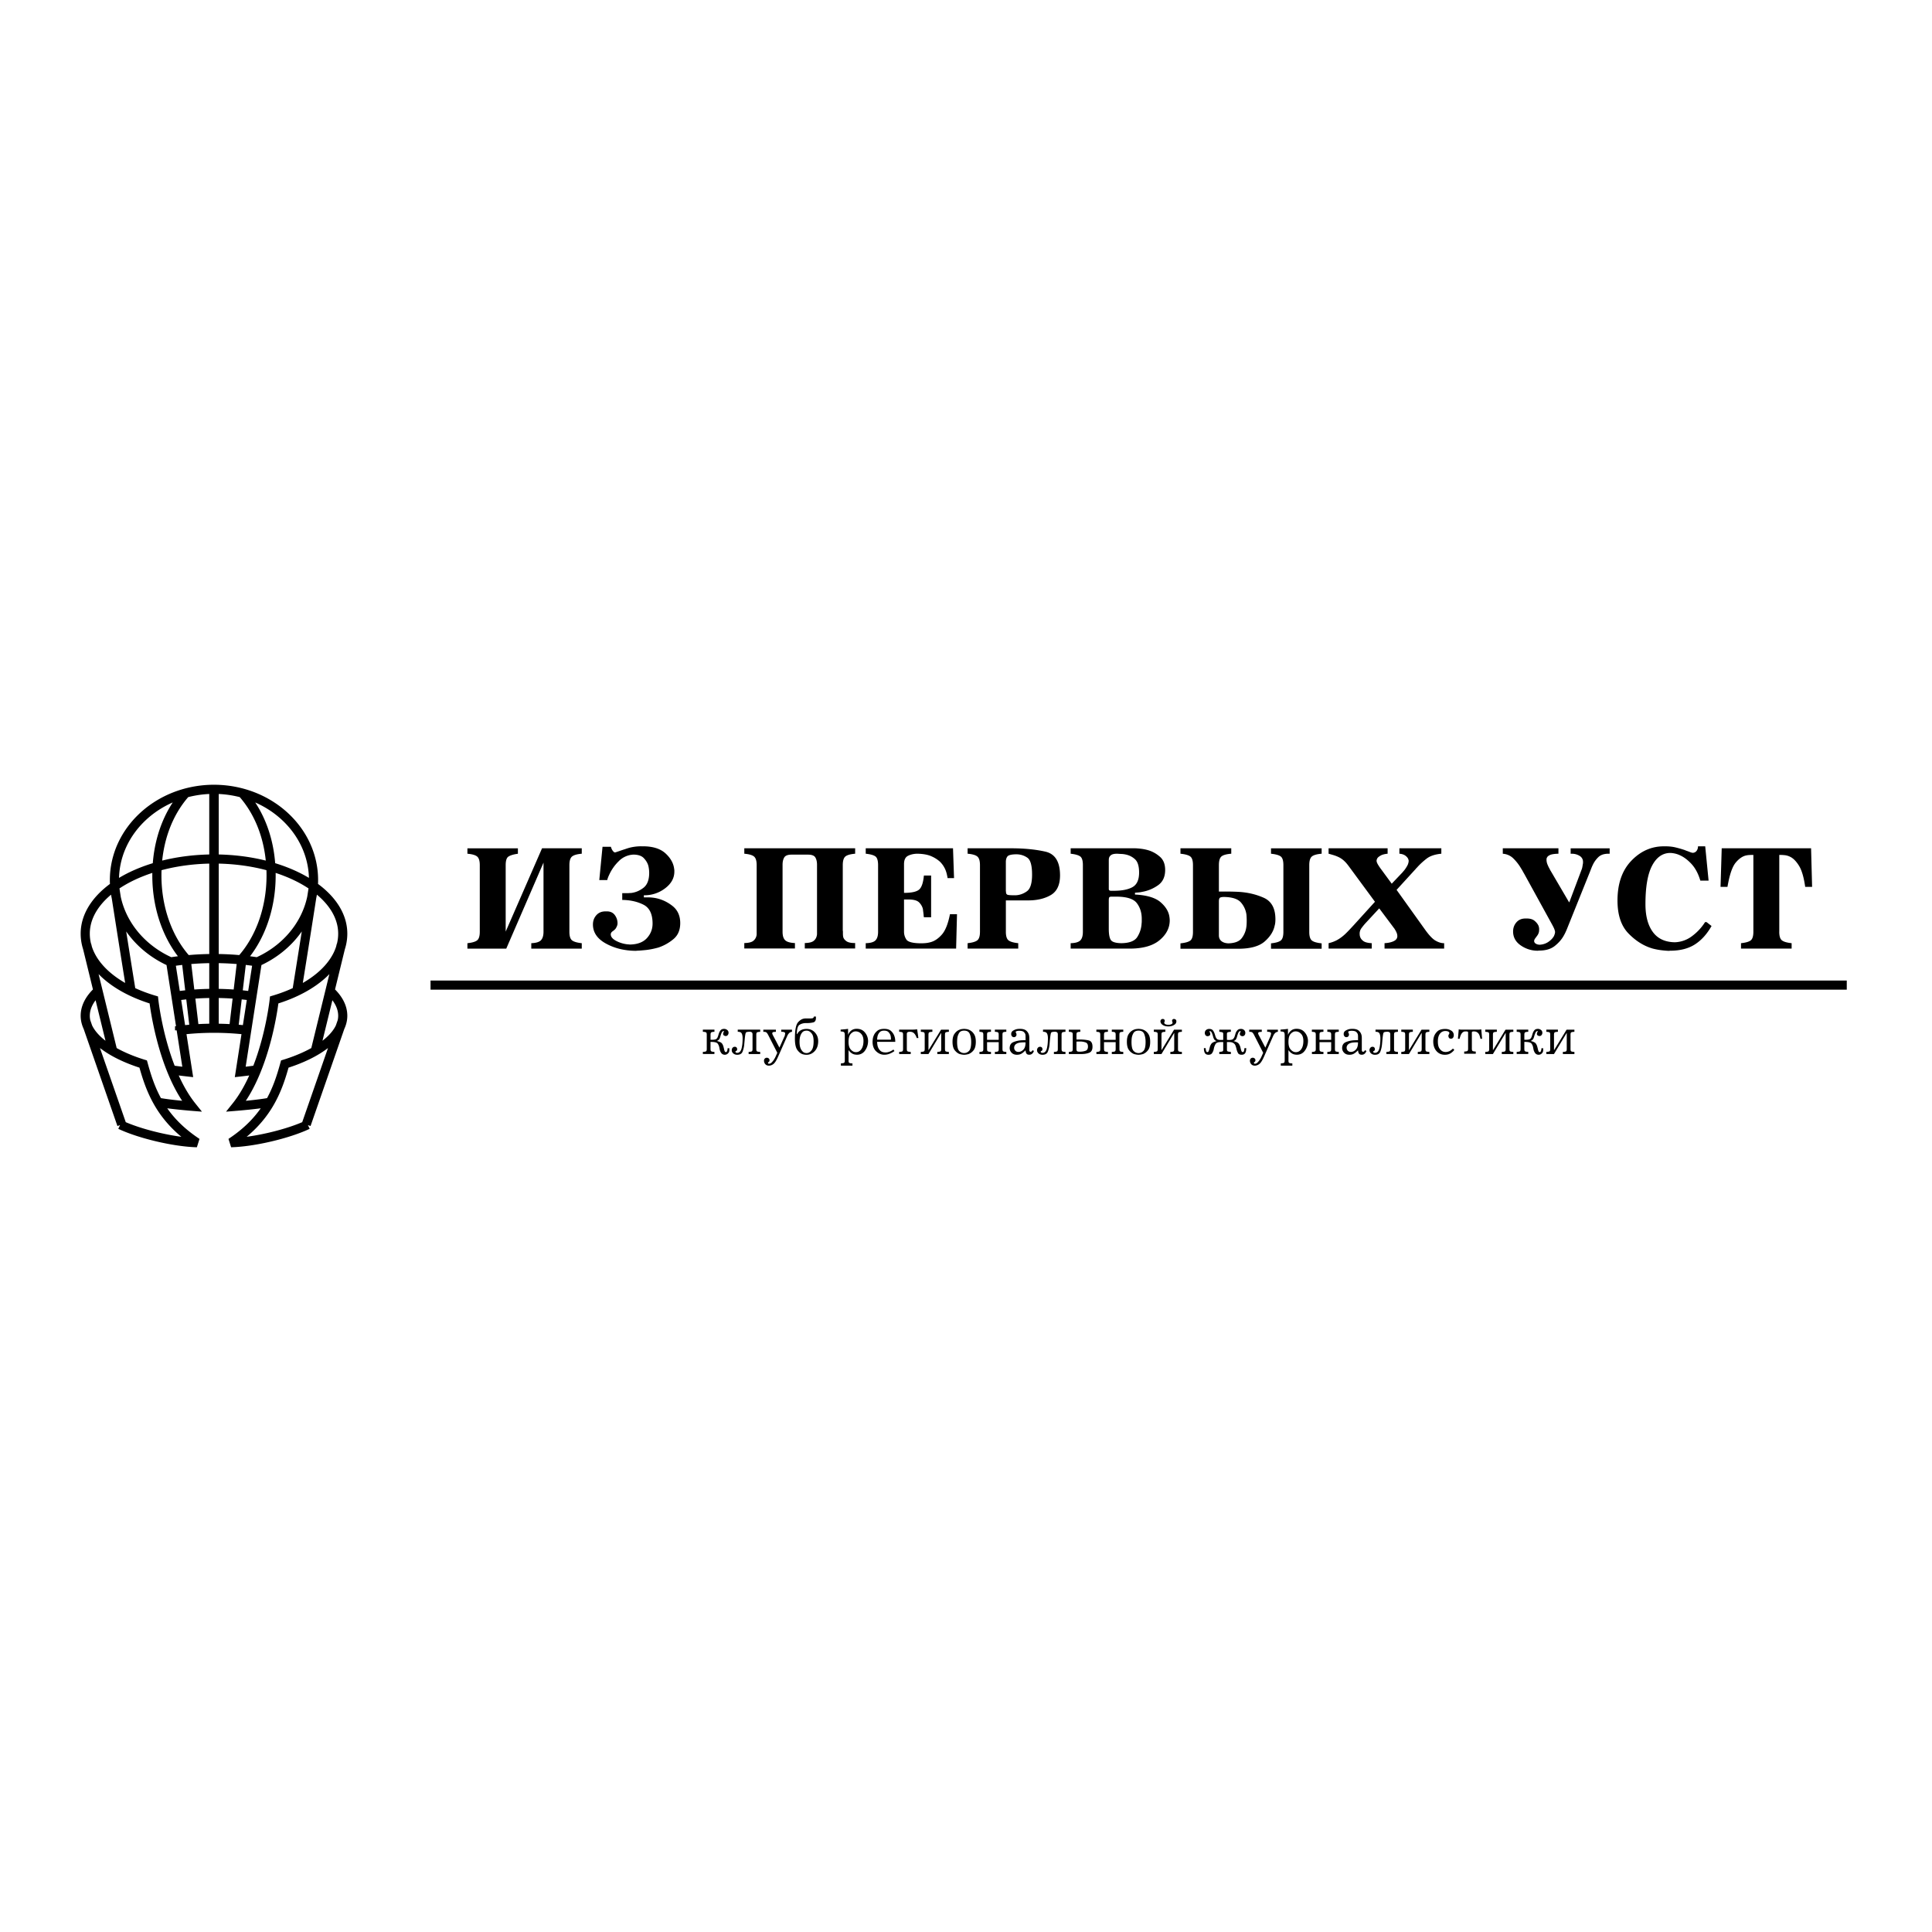 <svg xmlns="http://www.w3.org/2000/svg" width="2500" height="2500" viewBox="0 0 192.756 192.756"><path fill-rule="evenodd" clip-rule="evenodd" fill="#fff" d="M0 0h192.756v192.756H0V0z"/><path d="M17.131 96.017c-3.378-1.45-5.715-4.578-5.715-8.204 0-5.006 4.455-9.064 9.95-9.064m-4.48 17.242a27.68 27.68 0 0 1 4.48-.356m-3.887 3.756a26.209 26.209 0 0 1 3.888-.279m-3.449 3.684a28.118 28.118 0 0 1 3.448-.208m-4.337-6.6l1.702 10.96s-1.015-.114-1.523-.19m-1.439 3.211c1.055.217 3.364.404 3.364.404-3.067-3.834-3.791-10.609-3.791-10.609-4.138-1.238-6.838-3.729-6.838-6.612 0-4.114 5.759-7.45 12.863-7.45M8.652 94.26l2.576 10.536m-2.645-2.847l3.563 10.245m-.149.018c1.958.925 5.371 1.736 7.657 1.796-3.643-2.403-4.654-5.255-5.367-7.848-3.31-1.021-5.783-2.803-5.783-4.814 0-.859.427-1.675 1.193-2.405m1.736-10.461s.84 5.42 1.632 10.308m8.302-20.04v23.84m-2.727-6.827l-.073-.081c-1.784-2.004-2.916-4.995-2.916-8.335 0-3.333 1.074-6.189 2.851-8.194m.065 16.529l.838 7.094m1.928-24.026v23.84m0-23.84v23.84m.034-23.84v23.84m4.201-6.571c3.377-1.45 5.714-4.578 5.714-8.204 0-5.006-4.455-9.064-9.95-9.064m4.481 17.242a27.67 27.67 0 0 0-4.48-.356m3.888 3.756a26.222 26.222 0 0 0-3.889-.279m3.449 3.684a28.106 28.106 0 0 0-3.448-.208m4.337-6.6l-1.701 10.96s1.015-.114 1.523-.19m1.439 3.211c-1.055.217-3.364.404-3.364.404 3.067-3.834 3.791-10.609 3.791-10.609 4.139-1.238 6.838-3.729 6.838-6.612 0-4.114-5.759-7.45-12.863-7.45m12.714 8.558l-2.576 10.536m2.645-2.847l-3.563 10.245m.15.018c-1.959.925-5.372 1.736-7.657 1.796 3.643-2.403 4.655-5.255 5.368-7.848 3.309-1.021 5.782-2.803 5.782-4.814 0-.859-.427-1.675-1.193-2.405M31.267 88.48s-.84 5.42-1.632 10.308m-8.302-20.04v23.84m2.726-6.827l.073-.081c1.784-2.004 2.916-4.995 2.916-8.335 0-3.333-1.074-6.189-2.852-8.194m-.064 16.529l-.838 7.094m-1.927-24.026v23.84m0-23.84v23.84" fill="none" stroke="#000" stroke-width=".911" stroke-miterlimit="2.613"/><path d="M58.043 84.635v.541c-.47.04-.793.133-.97.278-.176.146-.264.434-.264.864v6.643c0 .431.088.717.264.857.177.141.5.235.97.285v.541h-5.037v-.541c.489-.02.815-.123.977-.308.162-.185.243-.463.243-.834v-6.897l-3.716 8.581h-3.876v-.541c.47-.05.792-.145.969-.285.176-.14.265-.426.265-.857v-6.643c0-.43-.088-.718-.265-.864-.176-.145-.499-.238-.969-.278v-.541h5.037v.541c-.01 0-.022.003-.037.008s-.032.007-.051.007c-.392.06-.678.151-.859.271-.182.12-.272.405-.272.855v6.628l3.627-8.311h3.964zM60.949 84.481c.039.14.088.255.146.345.059.09.118.155.177.195.009 0 .024.005.044.015.02.01.034.015.044.015.068-.02.161-.05.279-.09l.529-.18c.098-.03.191-.06.279-.09a7.12 7.12 0 0 1 .279-.09 4.636 4.636 0 0 1 1.264-.166h.146c.999 0 1.755.239 2.27.715.514.476.8.999.859 1.57.009.04.015.08.015.12v.12c0 .652-.311 1.21-.933 1.676a3.359 3.359 0 0 1-2.108.684v.21h.368a4.4 4.4 0 0 1 .734.06c.627.11 1.205.371 1.733.781.529.411.793.987.793 1.728 0 .692-.228 1.226-.683 1.601a4.637 4.637 0 0 1-1.491.834c-.47.13-.908.216-1.314.256-.407.04-.674.06-.801.06l-.147.015c-1.126-.011-2.12-.253-2.981-.729-.862-.476-1.292-1.109-1.292-1.901 0-.36.112-.668.338-.923.225-.255.528-.383.911-.383h.147c.342 0 .604.123.786.368.181.246.271.519.271.819 0 .09-.017.178-.051.263a1.6 1.6 0 0 1-.125.248.947.947 0 0 1-.191.195c-.009.01-.024.022-.044.038a.448.448 0 0 1-.059.038c-.039.03-.079.065-.118.105s-.063.085-.073.135a.11.11 0 0 1-.015.045v.06l.015.09c.049.211.245.401.587.572.343.17.71.275 1.102.315.039 0 .081.003.125.008s.086.007.125.007c.734-.02 1.288-.235 1.66-.646.372-.411.558-.892.558-1.443 0-.952-.304-1.58-.911-1.886-.607-.306-1.312-.463-2.115-.474v-.676h.514c.059 0 .118-.002.176-.008.059-.004.117-.007.176-.007.45-.05.867-.223 1.249-.519s.573-.794.573-1.495c0-.1-.007-.218-.022-.353a2.651 2.651 0 0 0-.081-.414c-.088-.26-.238-.498-.448-.713s-.541-.328-.991-.338a2.175 2.175 0 0 0-1.505.669 4.444 4.444 0 0 0-.962 1.39c-.039.08-.073.161-.103.241-.03.081-.054.16-.073.24h-.793l.323-3.321h.835v-.001zM85.317 85.176c-.48.04-.806.133-.977.278-.171.146-.257.434-.257.864v6.538c0 .02.005.03.015.03v.256c0 .05.002.11.007.18s.017.141.037.21c.049.14.156.268.322.383.167.116.451.173.853.173v.541H80.294v-.541c.441-.01.742-.088.903-.233a.83.83 0 0 0 .287-.474c.02-.07.03-.137.03-.202v-.173-.023V86.274c0-.3-.057-.543-.169-.729-.112-.185-.355-.278-.727-.278h-1.645c-.372 0-.615.093-.727.278-.113.186-.169.429-.169.729v6.687c0 .401.087.684.264.85.176.165.499.258.97.278v.541H74.259v-.541c.44-.01.741-.085.903-.226a.874.874 0 0 0 .301-.466.729.729 0 0 0 .03-.203v-.188-.023-6.665c0-.43-.088-.718-.264-.864-.176-.145-.5-.238-.969-.278v-.541H85.319v.541h-.002zM95.48 91.217l-.088 3.426h-9.018v-.541c.47-.01.793-.103.969-.278.176-.175.264-.463.264-.864v-6.643c0-.45-.088-.74-.264-.871-.176-.13-.5-.221-.969-.271v-.541h8.708l.103 2.976h-.644c-.06-.391-.15-.708-.272-.954a2.449 2.449 0 0 0-.507-.7 3.133 3.133 0 0 0-.837-.525c-.353-.16-.827-.246-1.424-.256-.362.01-.67.083-.925.218s-.382.413-.382.833v2.855h.015c.725 0 1.216-.105 1.476-.315.259-.21.423-.681.492-1.413h.72v4.163h-.72l-.022-.143a.816.816 0 0 1-.007-.113c0-.02-.003-.04-.008-.06a.254.254 0 0 1-.007-.061v-.015l-.029-.218-.029-.233a1.419 1.419 0 0 0-.375-.639c-.191-.195-.551-.293-1.08-.293h-.426V92.957c0 .28.078.541.235.781.157.241.636.366 1.439.376.157 0 .318-.007.484-.022a2.74 2.74 0 0 0 .515-.098c.391-.11.76-.363 1.108-.759.347-.396.614-1.069.801-2.021H95.48v.003zM100.355 92.96c0 .431.088.717.264.857.178.141.5.235.971.285v.541h-5.052v-.541c.47-.05.792-.145.968-.285.178-.14.266-.426.266-.857v-6.643c0-.43-.088-.718-.266-.864-.176-.145-.498-.238-.968-.278v-.541H100.869c1.293 0 2.432.11 3.416.331.984.22 1.475 1.012 1.475 2.374 0 .941-.303 1.593-.91 1.954-.607.36-1.365.541-2.275.541h-2.219v3.126h-.001zm0-4.043l.016.06v.09c.01.081.049.143.117.188.068.045.299.067.689.067h.162c.402-.02.773-.152 1.115-.398.344-.246.516-.799.516-1.661 0-.912-.158-1.475-.471-1.69s-.66-.328-1.043-.338h-.118c-.451.01-.727.083-.83.218s-.154.318-.154.549v2.915h.001zM113.236 84.635c.146 0 .348.016.602.045a4.5 4.5 0 0 1 .779.165c.41.13.785.346 1.123.646.338.3.508.736.508 1.307 0 .682-.238 1.19-.713 1.525a3.836 3.836 0 0 1-1.564.654c-.127.03-.252.051-.375.061l-.359.03v.181c1.184.06 2.037.315 2.555.766.52.451.812.942.883 1.473a2.33 2.33 0 0 1 .029.33c0 .761-.34 1.422-1.014 1.984-.676.562-1.67.841-2.982.841h-5.888v-.541c.459-.01.777-.1.955-.27.176-.17.264-.461.264-.872v-6.657c0-.44-.088-.726-.264-.856-.178-.13-.496-.221-.955-.271v-.541H113.236zm-2.613 4.043c0 .07.016.117.051.143a.309.309 0 0 0 .125.052h.336c.805 0 1.424-.123 1.859-.368s.654-.729.654-1.45c0-.651-.143-1.099-.428-1.345a1.924 1.924 0 0 0-.924-.458 2.346 2.346 0 0 0-.412-.052 7.827 7.827 0 0 1-.381-.023h-.132c-.246.01-.42.056-.521.136a.542.542 0 0 0-.199.27.744.744 0 0 0-.021.128 1.433 1.433 0 0 0-.006.127v2.84h-.001zm0 3.981c0 .531.064.902.197 1.112.133.211.482.32 1.051.331.812-.01 1.346-.217 1.6-.623.256-.406.396-.849.426-1.33.01-.081.016-.161.016-.241v-.24c0-.611-.164-1.132-.492-1.563-.328-.431-1.016-.646-2.064-.646H110.886c-.078 0-.143.015-.191.045s-.072.14-.072.331v2.824zM122.211 88.948a28.704 28.704 0 0 1 1.322.03c.93.05 1.781.249 2.555.594.773.346 1.16 1.059 1.16 2.141 0 .101-.004.206-.014.316s-.029.215-.059.315c-.117.581-.453 1.112-1.006 1.593s-1.438.721-2.65.721h-5.744v-.541c.49-.05.82-.145.992-.285s.256-.426.256-.857v-6.658c0-.43-.084-.715-.256-.856-.172-.14-.502-.235-.992-.286v-.541h5.068v.541c-.49.04-.818.133-.984.278-.166.146-.25.434-.25.864v2.631h.602zm-.602 4.373c0 .25.086.443.258.579.17.135.402.208.697.218.635-.02 1.076-.19 1.32-.511a2.31 2.31 0 0 0 .457-1.067c.02-.12.031-.237.035-.353a6.48 6.48 0 0 0-.021-.955 2.305 2.305 0 0 0-.543-1.187c-.305-.36-.881-.546-1.732-.556-.236.01-.373.052-.412.127s-.059.178-.059.308v3.397zm10.252-8.686v.541c-.48.04-.807.133-.977.278-.172.146-.258.434-.258.864v6.658c0 .431.086.716.258.857.17.141.496.235.977.285v.541h-5.052v-.541c.48-.05.805-.145.977-.285s.258-.426.258-.857v-6.658c0-.439-.086-.728-.258-.863-.172-.135-.496-.228-.977-.278v-.541h5.052v-.001zM132.553 94.102c.344-.08.645-.195.904-.346.26-.15.506-.335.742-.556.137-.129.277-.272.426-.428.146-.155.303-.323.469-.504l2.086-2.299-2.6-3.531a5.011 5.011 0 0 0-.25-.316 3.009 3.009 0 0 0-.25-.255 2.193 2.193 0 0 0-.492-.338 3.761 3.761 0 0 0-.609-.233l-.205-.06c-.068-.02-.143-.04-.221-.061v-.541h5.89v.541c-.295.03-.52.088-.676.173-.156.085-.27.173-.338.263a.81.81 0 0 0-.066.143.371.371 0 0 0-.021.127c0 .07.025.161.08.271s.145.255.271.435l1.16 1.579 1.088-1.143c.029-.04.068-.087.117-.142.049-.055.098-.118.146-.188s.096-.143.141-.218c.043-.075.084-.152.123-.233.02-.06.037-.12.053-.18a.732.732 0 0 0 .021-.166.351.351 0 0 0-.029-.15c-.039-.13-.135-.253-.287-.368-.15-.115-.354-.183-.609-.203v-.541h4.185v.541c-.625.061-1.107.218-1.445.474a6.976 6.976 0 0 0-1 .924.359.359 0 0 1-.08.076.072.072 0 0 0-.021.03.16.16 0 0 1-.023.03l-1.895 2.073 2.85 3.982c.402.562.75.924 1.043 1.089.293.166.562.248.809.248h.043v.541h-5.947v-.541c.371-.02.678-.087.918-.203s.359-.283.359-.504a.357.357 0 0 0-.008-.082.52.52 0 0 1-.008-.083c-.029-.11-.072-.221-.131-.331s-.123-.215-.191-.316a.096.096 0 0 1-.045-.044.217.217 0 0 0-.029-.046l-1.395-1.863-1.365 1.473c-.146.16-.281.326-.404.496a.888.888 0 0 0-.184.526c0 .05.002.105.008.166a.51.51 0 0 0 .037.165c.039.15.141.291.307.421.168.13.451.206.854.225v.541H132.555v-.54h-.002zM149.936 84.635h5.55v.541c-.4.01-.684.053-.844.128-.162.075-.262.163-.301.263a.206.206 0 0 0-.037.098.57.57 0 0 0-.008.098c0 .17.033.338.104.503.068.166.146.324.234.473.01.03.021.059.037.083.014.025.031.052.051.082l1.822 3.111h.029l1.232-3.276c.01-.019.02-.047.029-.082s.02-.073.029-.113c.01-.05.02-.105.029-.165l.029-.181c.01-.03.016-.062.016-.097v-.098a.676.676 0 0 0-.346-.616c-.23-.14-.486-.21-.771-.21h-.116v-.541h3.892v.541h-.132c-.439 0-.777.118-1.012.354a2.613 2.613 0 0 0-.545.773c-.059.12-.109.238-.154.354l-.125.323-2.32 5.771c-.039.09-.082.188-.131.292a4.738 4.738 0 0 1-.162.308c-.205.371-.502.712-.889 1.022s-.914.466-1.578.466l-.148.015a2.947 2.947 0 0 1-1.688-.541c-.5-.35-.75-.812-.75-1.382 0-.351.109-.654.33-.909.221-.256.521-.384.904-.384h.146c.322 0 .578.078.764.233.186.156.318.323.396.503.02.061.033.118.045.173.008.055.014.108.014.158 0 .08-.006.158-.014.233a.826.826 0 0 1-.074.233.602.602 0 0 1-.074.135l-.088.121c-.02.03-.041.06-.066.09-.023.03-.047.06-.066.09-.039.05-.068.098-.088.143s-.029.098-.029.158c0 .02.006.043.016.068.01.025.023.053.043.083.031.04.084.081.162.121s.186.065.324.075c.342-.02.641-.12.895-.3.256-.181.436-.376.545-.586.027-.07.053-.138.072-.203a.633.633 0 0 0 .029-.188c0-.05-.02-.132-.059-.248s-.137-.313-.293-.594l-2.717-4.944a5.992 5.992 0 0 1-.162-.286 4.283 4.283 0 0 0-.162-.27 4.696 4.696 0 0 0-.801-1.022 1.63 1.63 0 0 0-1.02-.436v-.544h.002zM170.129 84.436l.338 3.427H169.645c-.205-.691-.5-1.245-.881-1.661-.383-.415-.783-.713-1.205-.894-.156-.07-.318-.122-.484-.157s-.322-.053-.469-.053c-.754.02-1.35.449-1.785 1.285s-.654 2.112-.654 3.825c0 1.172.242 2.094.729 2.765.484.671 1.215 1.017 2.195 1.037a2.995 2.995 0 0 0 1.748-.631 5.16 5.16 0 0 0 1.277-1.382h.146l.5.39c-.461.812-1.016 1.426-1.668 1.841-.65.416-1.471.624-2.459.624l-.146.015a9.123 9.123 0 0 1-.771-.068 6.701 6.701 0 0 1-.816-.158c-.881-.25-1.688-.751-2.422-1.503-.734-.751-1.102-1.848-1.102-3.291 0-1.683.459-3.005 1.379-3.967.922-.962 2.004-1.443 3.246-1.443h.146c.373 0 .705.035 1 .105.293.07.562.146.809.226.066.02.131.043.189.068s.117.047.178.067c.137.05.244.09.322.121s.15.05.221.06h.058c.156-.02.275-.092.359-.217s.125-.269.125-.429h.719v-.002zM177.516 92.96c0 .431.088.717.264.857.178.141.5.235.971.285v.541h-5.05v-.541c.479-.05.805-.145.975-.285.172-.14.258-.426.258-.857v-7.664h-.088c-.1 0-.199.003-.301.008a1.965 1.965 0 0 0-.301.038c-.373.07-.73.311-1.072.721-.344.411-.617 1.217-.822 2.419H171.659l.117-3.847h8.916l.102 3.847H180.105c-.137-.961-.342-1.662-.617-2.103-.273-.441-.562-.737-.865-.887a1.591 1.591 0 0 0-.521-.166c-.172-.02-.33-.03-.479-.03h-.104v7.664h-.003zM71.281 102.727v.213a.241.241 0 0 0-.04.003.26.26 0 0 1-.04.003.553.553 0 0 0-.238.055c-.048.029-.072.107-.072.235v.502h.139c.228 0 .378-.03.451-.09.073-.061.129-.163.169-.309.007-.015.012-.029.016-.044l.011-.044a.938.938 0 0 0 .019-.068.423.423 0 0 1 .024-.068.977.977 0 0 1 .168-.319c.077-.097.197-.145.361-.145.11 0 .211.035.302.106s.136.165.136.281a.35.35 0 0 1-.08.232.244.244 0 0 1-.188.096h-.016a.334.334 0 0 1-.177-.061.17.17 0 0 1-.081-.147l.003-.038a.325.325 0 0 0 .003-.044.234.234 0 0 1 .034-.087.047.047 0 0 0 .009-.012.024.024 0 0 1 .008-.01l.006-.006a.146.146 0 0 0 .017-.022.055.055 0 0 0 .005-.026c0-.019-.003-.029-.011-.033s-.019-.005-.038-.005a.142.142 0 0 0-.061.013.15.15 0 0 0-.056.052c-.028.033-.058.084-.088.153s-.062.162-.094.279l-.019.062c-.005.021-.012.039-.019.058-.021.069-.045.126-.072.17s-.07.086-.131.126c-.014.011-.031.022-.051.035s-.042.024-.066.035l.013.003a.035.035 0 0 0 .013.003c.224.062.374.132.449.208s.135.195.181.355a.91.91 0 0 1 .021.079c.007.027.015.056.021.085 0 .004.001.006.003.009a.302.302 0 0 1 .01.043c.001.013.004.026.007.041.018.077.039.143.063.199.024.057.065.085.121.085.046 0 .081-.024.103-.073a.656.656 0 0 0 .061-.244.576.576 0 0 0 .005-.07h.171v.213a.413.413 0 0 1-.136.307.433.433 0 0 1-.307.131.43.43 0 0 1-.344-.148.957.957 0 0 1-.184-.427l-.011-.055-.011-.054a.967.967 0 0 0-.163-.419c-.083-.119-.308-.179-.674-.179h-.048v.701c0 .128.024.206.072.235a.549.549 0 0 0 .238.055.26.26 0 0 1 .04.003.241.241 0 0 0 .04.003v.213h-1.153v-.213c.01 0 .021-.001.031-.003a.173.173 0 0 1 .032-.003c.128-.007.215-.025.259-.055.045-.029.067-.107.067-.235v-1.416c0-.128-.023-.206-.069-.234-.046-.03-.136-.048-.268-.056-.011 0-.02-.001-.026-.003s-.016-.003-.026-.003v-.213h1.156v.001zM75.845 102.729v.213a.088.088 0 0 0-.026.003.112.112 0 0 1-.027.003c-.132.007-.221.025-.267.055-.046.029-.069.107-.069.235v1.416c0 .128.022.206.066.235s.131.047.259.055c.011 0 .021.001.032.003s.021.003.032.003v.213h-1.154v-.213c.011 0 .021-.001.032-.003s.021-.003.032-.003c.128-.008.215-.025.259-.055s.067-.107.067-.235v-1.455c0-.08-.017-.14-.051-.18-.034-.04-.09-.065-.168-.077a.19.19 0 0 0-.04-.005H74.749a.054.054 0 0 1-.019.005h-.048a.048.048 0 0 0-.024.006c-.11.004-.186.024-.225.062s-.071.16-.096.364c-.011.076-.021.171-.032.284l-.038.399a2.32 2.32 0 0 0-.008.09 2.612 2.612 0 0 1-.174.777c-.082.206-.256.31-.523.31a.583.583 0 0 1-.364-.104.511.511 0 0 1-.176-.229l-.01-.055a.33.33 0 0 1-.005-.055c0-.109.029-.195.088-.259a.277.277 0 0 1 .211-.096c.078 0 .138.023.179.07a.255.255 0 0 1 .062.175c0 .025-.002.05-.008.071a.131.131 0 0 1-.035.061c-.011.011-.021.021-.032.027s-.021.015-.032.021a.157.157 0 0 0-.029.014c-.009.006-.016.01-.019.014l-.017.017a.026.026 0 0 0-.005.017l.003.024a.044.044 0 0 0 .013.024.163.163 0 0 0 .051.05.205.205 0 0 0 .104.021c.217 0 .363-.137.438-.41.075-.273.112-.62.112-1.039 0-.193-.027-.35-.083-.471-.055-.12-.183-.181-.382-.181H73.605v-.213h2.24v.001zM78.261 103.412a.227.227 0 0 0 .045-.145.703.703 0 0 0 .029-.171c0-.04-.017-.07-.05-.09a.44.44 0 0 0-.19-.061.768.768 0 0 0-.059-.003h-.091v-.213h1.074v.213c-.121.015-.215.057-.281.126a.919.919 0 0 0-.195.295c-.011.025-.021.05-.032.071l-.876 1.982c-.178.403-.341.654-.491.755a.752.752 0 0 1-.417.15c-.157 0-.276-.044-.358-.133a.51.51 0 0 1-.139-.293c-.003-.008-.005-.016-.005-.024v-.03c0-.095.023-.166.069-.216a.286.286 0 0 1 .155-.09.123.123 0 0 0 .029-.003.28.28 0 0 1 .214.065.226.226 0 0 1 .083.183c0 .026-.003.05-.008.071a.164.164 0 0 1-.035.066l-.021.019a.194.194 0 0 0-.021.02.085.085 0 0 1-.014.011.03.03 0 0 1-.013.005l-.019.02a.053.053 0 0 0-.013.02.041.041 0 0 0-.006.019V106.068c0 .007.002.013.006.016a.063.063 0 0 0 .029.027.185.185 0 0 0 .035.017h.022a.382.382 0 0 0 .27-.123c.083-.083.157-.173.222-.272a2.486 2.486 0 0 0 .203-.384l.139-.311-.918-1.798a1.26 1.26 0 0 0-.091-.147.292.292 0 0 0-.136-.119.427.427 0 0 0-.158-.028h-.091v-.213h1.256v.213h-.035a.099.099 0 0 0-.035.006c-.078 0-.147.008-.206.024s-.088.061-.088.134c0 .011.003.026.011.047l.021.062a.226.226 0 0 0 .011.022l.01.021c.004.011.008.02.014.027.005.007.01.014.013.021l.636 1.213.496-1.111zM81.402 101.42a.606.606 0 0 1 .005.07v.061c0 .257-.088.408-.266.453a2.56 2.56 0 0 1-.634.068h-.112c-.235.004-.44.06-.618.168-.177.109-.271.418-.282.927l.037.006a.894.894 0 0 1 .475-.437c.082-.032.163-.055.242-.065.08-.011.15-.017.21-.017.348 0 .631.12.847.358.217.239.325.526.325.862 0 .415-.114.747-.343.993s-.502.369-.818.369a1.324 1.324 0 0 1-.368-.05c-.199-.058-.381-.199-.546-.423-.166-.224-.248-.602-.248-1.133 0-.852.103-1.396.309-1.633.206-.236.432-.363.677-.382a.352.352 0 0 1 .066-.006H80.858a.991.991 0 0 0 .219-.021c.06-.015.104-.071.133-.169h.192v.001zm-1.522 3.184a.937.937 0 0 0 .245.348c.074.055.146.088.213.099s.111.017.133.017a.384.384 0 0 0 .101-.012c.152-.025.291-.124.415-.295.125-.172.187-.462.187-.871 0-.335-.054-.581-.162-.736-.108-.154-.228-.254-.359-.298a.296.296 0 0 0-.09-.021.728.728 0 0 0-.09-.006c-.198 0-.347.063-.447.191a1.078 1.078 0 0 0-.202.422 1.475 1.475 0 0 0-.042.243 2.382 2.382 0 0 0-.011.205c-.003.314.034.552.109.714zM84.659 105.81c0 .124.023.201.07.23a.646.646 0 0 0 .267.055c.01 0 .019 0 .026.003a.187.187 0 0 0 .027.002v.219h-1.154v-.219c.011-.003.02-.007.027-.008a.1.1 0 0 1 .027-.003c.132-.007.221-.025.267-.055.046-.029.07-.107.07-.235v-2.488c0-.172-.024-.28-.072-.326-.048-.045-.163-.071-.344-.079v-.181l.08-.008.059-.003h.022a.106.106 0 0 1 .037-.006c.015 0 .03-.001.048-.005a4.706 4.706 0 0 0 .496-.055v.591h.005a1.009 1.009 0 0 1 .395-.482c.085-.048.169-.078.251-.093s.149-.021.203-.021c.334 0 .598.108.791.326a1.339 1.339 0 0 1 .352.879c0 .358-.1.678-.299.959a.94.94 0 0 1-.806.422c-.196 0-.358-.04-.486-.12a1.07 1.07 0 0 1-.358-.35v1.051h-.001zm.178-1.155c.12.156.252.256.398.296a.561.561 0 0 0 .166.022c.221 0 .401-.101.54-.302.139-.201.208-.473.208-.816 0-.314-.078-.552-.235-.713a.72.72 0 0 0-.529-.241h-.059c-.167.015-.32.102-.459.26-.139.159-.208.42-.208.782 0 .317.059.554.178.712zM87.513 103.945a1.925 1.925 0 0 0 .053.436c.043.156.124.299.243.428.12.13.304.194.553.194a.873.873 0 0 0 .073-.003l.072-.008a1.436 1.436 0 0 0 .63-.28l.102.153c-.122.091-.27.175-.446.251-.176.077-.37.115-.579.115-.292 0-.558-.113-.799-.34-.24-.226-.36-.547-.36-.963 0-.032.006-.111.018-.235a1.38 1.38 0 0 1 .11-.399c.067-.16.181-.309.34-.443.158-.135.39-.202.692-.202.307 0 .537.073.69.22.153.146.26.307.321.482.042.113.069.225.08.332.011.108.016.195.016.261h-1.809v.001zm1.377-.218v-.036-.041c0-.044-.003-.096-.008-.156a1.114 1.114 0 0 0-.035-.189c-.036-.117-.103-.227-.199-.327s-.245-.151-.444-.151c-.197 0-.343.054-.439.159a.852.852 0 0 0-.198.347 1.225 1.225 0 0 0-.043.217 1.905 1.905 0 0 0-.011.179h1.377v-.002zM91.628 103.562h-.166c-.061-.192-.144-.345-.251-.456s-.248-.167-.422-.167c-.131 0-.217.021-.256.061s-.059.086-.059.137v1.515c0 .128.022.206.066.235s.131.048.259.055l.032.003a.173.173 0 0 0 .032.003v.213H89.71v-.213a.155.155 0 0 0 .031-.003.173.173 0 0 1 .032-.003c.128-.007.215-.025.259-.055s.067-.107.067-.235v-1.416c0-.128-.023-.206-.069-.235-.046-.029-.136-.047-.268-.055-.01 0-.02-.001-.026-.003s-.016-.003-.026-.003v-.213h1.281l.104-.002a2.15 2.15 0 0 1 .115-.003 7.408 7.408 0 0 0 .294-.029l.124.869zM91.869 105.162v-.213c.011 0 .021-.001.032-.003s.021-.003.032-.003c.128-.008.214-.025.259-.055.044-.029.067-.107.067-.235v-1.416c0-.128-.023-.206-.07-.235s-.135-.048-.267-.055a.106.106 0 0 1-.027-.003.098.098 0 0 0-.026-.003v-.213h1.154v.213a.1.1 0 0 0-.027.003.1.1 0 0 1-.027.003c-.131.007-.221.025-.267.055-.046.029-.069.107-.069.235v1.514h.021l1.237-2.022h.779v.213c-.011 0-.02.001-.027.003s-.016.003-.026.003c-.132.007-.221.025-.268.055-.046.029-.069.107-.069.235v1.416c0 .128.022.206.066.235s.131.047.259.055c.011 0 .021.001.032.003s.021.003.032.003v.213h-1.153v-.213l.032-.003a.173.173 0 0 1 .032-.003c.128-.008.214-.025.259-.055s.067-.107.067-.235v-1.584h-.016l-1.258 2.093h-.763v-.001zM96.417 102.669a1.078 1.078 0 0 1 .752.49c.125.179.188.439.188.782 0 .376-.074.655-.219.838a1.185 1.185 0 0 1-.481.378c-.084.024-.167.044-.247.057s-.152.02-.216.02-.136-.007-.216-.02-.162-.032-.248-.057c-.174-.07-.334-.195-.479-.378s-.218-.462-.218-.838c0-.343.062-.604.187-.782.124-.179.261-.305.41-.378.121-.062.234-.099.341-.112a2.11 2.11 0 0 1 .224-.019c.041 0 .115.006.222.019zm-.716 2.182a.667.667 0 0 0 .46.213h.032c.185 0 .348-.071.489-.216s.213-.444.213-.9c0-.303-.046-.565-.139-.788-.092-.223-.28-.334-.563-.334-.237 0-.404.078-.5.232a1.292 1.292 0 0 0-.181.518 3.353 3.353 0 0 0-.021.372c0 .462.07.764.21.903zM98.48 104.653c0 .128.023.206.07.235a.546.546 0 0 0 .24.055.3.3 0 0 1 .037.003.29.29 0 0 0 .043.003v.213h-1.148v-.213a.238.238 0 0 0 .039-.003.263.263 0 0 1 .041-.003c.109-.008.188-.025.234-.055s.07-.107.07-.235v-1.416c0-.128-.023-.206-.07-.235s-.135-.048-.268-.055a.08.08 0 0 1-.025-.003.106.106 0 0 0-.027-.003v-.213h1.154v.213a.54.54 0 0 0-.114.012.323.323 0 0 0-.031.002.213.213 0 0 1-.037.003h-.012c-.053.008-.1.023-.139.049s-.059.103-.059.229v.508h1.162v-.508c0-.127-.021-.205-.068-.234s-.125-.048-.234-.055c-.016 0-.029-.001-.041-.003s-.025-.003-.039-.003v-.213h1.143v.213c-.016 0-.029.001-.043.003l-.037.003c-.119.007-.199.025-.24.055-.043.029-.064.107-.064.235v1.416c0 .128.021.206.064.235.041.029.121.047.24.055l.037.003a.29.29 0 0 0 .043.003v.213H99.26v-.213a.283.283 0 0 0 .041-.003.3.3 0 0 1 .039-.003c.117-.008.197-.025.24-.055.041-.029.062-.107.062-.235v-.68H98.48v.68zM102.305 104.807a8.583 8.583 0 0 1-.178.159 1.38 1.38 0 0 1-.154.12c-.074.051-.152.088-.232.111s-.174.036-.279.036c-.217 0-.389-.062-.514-.184s-.193-.258-.207-.407a.089.089 0 0 1-.006-.03v-.03c0-.303.123-.506.367-.609.246-.104.518-.165.812-.184a15.801 15.801 0 0 1 .406-.011v-.302-.013-.015c0-.032-.002-.069-.004-.109s-.006-.082-.012-.126a.51.51 0 0 0-.164-.255c-.088-.078-.242-.117-.463-.117a.814.814 0 0 0-.138.011.72.72 0 0 0-.137.035c-.041.017-.061.036-.061.058 0 .008 0 .017.002.027l.008.038.008.021c.002.008.004.016.008.022a.138.138 0 0 0 .014.03l.014.024c.006.015.014.03.016.047a.3.3 0 0 1 .006.067c0 .069-.023.13-.072.181s-.109.077-.184.077a.243.243 0 0 1-.195-.088.32.32 0 0 1-.078-.224c0-.146.061-.257.18-.334a1.15 1.15 0 0 1 .541-.18 2.44 2.44 0 0 1 .141-.005c.281 0 .486.054.617.161a.843.843 0 0 1 .317.578c.008.073.012.136.012.187v1.22c0 .007.002.014.006.021a.175.175 0 0 0 .035.082c.02.026.045.039.076.039a.174.174 0 0 0 .123-.05.323.323 0 0 0 .08-.114l.139.087c-.035.088-.074.157-.117.208s-.086.088-.129.109a.335.335 0 0 1-.109.043.496.496 0 0 1-.104.012c-.127 0-.221-.035-.275-.104s-.088-.177-.098-.322h-.018v.002zm-.086-.81h-.096c-.336 0-.576.049-.723.147a.447.447 0 0 0-.217.383.42.42 0 0 0 .113.298c.078.083.18.124.309.124H101.663a.702.702 0 0 0 .449-.241c.139-.146.207-.381.207-.706a1.174 1.174 0 0 0-.1-.005zM106.303 102.729v.213a.096.096 0 0 0-.027.003.09.09 0 0 1-.025.003c-.133.007-.221.025-.268.055s-.07.107-.07.235v1.416c0 .128.023.206.068.235.043.029.129.047.258.055.012 0 .021.001.033.003.01.002.02.003.031.003v.213h-1.154v-.213a.184.184 0 0 0 .033-.003.163.163 0 0 1 .031-.003c.129-.008.215-.025.26-.055s.066-.107.066-.235v-1.455c0-.08-.018-.14-.051-.18s-.09-.065-.168-.077a.192.192 0 0 0-.041-.005h-.073c-.006.003-.012.005-.018.005h-.049a.041.041 0 0 0-.023.006c-.111.004-.186.024-.225.062s-.07.16-.096.364c-.012.076-.021.171-.033.284-.01.113-.021.246-.037.399l-.008.09a2.612 2.612 0 0 1-.174.777c-.082.207-.256.31-.523.31a.582.582 0 0 1-.363-.104.518.518 0 0 1-.176-.229l-.01-.055a.366.366 0 0 1 .082-.314.277.277 0 0 1 .211-.096c.078 0 .139.023.18.07a.26.26 0 0 1 .061.175c0 .025-.002.05-.008.071a.151.151 0 0 1-.035.061.15.15 0 0 1-.031.027c-.012.007-.021.015-.033.021a.136.136 0 0 0-.027.014.107.107 0 0 0-.02.014.076.076 0 0 0-.016.017c-.004.004-.006.009-.006.017 0 .007 0 .015.002.024a.04.04 0 0 0 .014.024.163.163 0 0 0 .051.05.207.207 0 0 0 .104.021c.219 0 .363-.137.439-.41.074-.273.111-.62.111-1.039 0-.193-.027-.35-.082-.471-.057-.12-.184-.181-.383-.181h-.022v-.213h2.24v.001zM107.779 102.941a.184.184 0 0 0-.033.003.163.163 0 0 1-.031.003.548.548 0 0 0-.25.055c-.043.029-.066.107-.066.234v.475h.29c.354 0 .66.029.92.088.26.058.389.271.389.64 0 .304-.105.5-.32.59-.213.089-.486.134-.816.134h-1.225v-.213a.184.184 0 0 0 .033-.003.163.163 0 0 1 .031-.003c.129-.008.215-.025.26-.055.043-.029.066-.107.066-.235v-1.416c0-.128-.023-.206-.068-.235a.627.627 0 0 0-.268-.055c-.012 0-.02-.001-.027-.003s-.016-.003-.027-.003v-.213h1.145v.212h-.003zm-.381 1.717c0 .088.016.154.047.2.029.046.111.068.248.068h.086c.191-.003.367-.033.529-.09.16-.057.24-.198.24-.425 0-.212-.08-.349-.238-.408a1.64 1.64 0 0 0-.586-.091 4.35 4.35 0 0 0-.326.011v.735zM110.15 104.653c0 .128.021.206.068.235s.127.047.24.055l.037.003a.31.31 0 0 0 .043.003v.213h-1.148v-.213a.263.263 0 0 0 .041-.003.238.238 0 0 1 .039-.003.534.534 0 0 0 .236-.055c.045-.029.068-.107.068-.235v-1.416c0-.128-.023-.206-.068-.235a.627.627 0 0 0-.268-.055.106.106 0 0 1-.027-.003.09.09 0 0 0-.025-.003v-.213h1.152v.213a.54.54 0 0 0-.112.012l-.033.002a.183.183 0 0 1-.037.003h-.01c-.055.008-.1.023-.139.049s-.059.103-.059.229v.508h1.162v-.508c0-.127-.023-.205-.068-.234a.534.534 0 0 0-.236-.055.238.238 0 0 1-.039-.003.263.263 0 0 0-.041-.003v-.213h1.143v.213a.334.334 0 0 0-.043.003.25.25 0 0 1-.037.003c-.117.007-.197.025-.24.055s-.064.107-.064.235v1.416c0 .128.021.206.064.235s.123.047.24.055a.25.25 0 0 1 .037.003.334.334 0 0 0 .043.003v.213h-1.143v-.213c.016 0 .029-.001.043-.003l.037-.003c.117-.008.197-.025.24-.055s.064-.107.064-.235v-.68h-1.162v.68h.002zM113.816 102.669a1.075 1.075 0 0 1 .752.49c.123.179.186.439.186.782 0 .376-.072.655-.219.838a1.18 1.18 0 0 1-.479.378c-.086.024-.168.044-.248.057s-.152.02-.215.02c-.064 0-.137-.007-.217-.02s-.162-.032-.248-.057a1.18 1.18 0 0 1-.479-.378c-.146-.183-.219-.462-.219-.838 0-.343.062-.604.186-.782a1.12 1.12 0 0 1 .41-.378 1.02 1.02 0 0 1 .342-.112c.105-.013.182-.019.225-.019.042 0 .116.006.223.019zm-.714 2.182a.662.662 0 0 0 .459.213h.034c.184 0 .346-.071.488-.216s.213-.444.213-.9c0-.303-.047-.565-.139-.788s-.279-.334-.562-.334c-.238 0-.404.078-.502.232a1.306 1.306 0 0 0-.18.518c-.008.065-.012.13-.016.191a2.805 2.805 0 0 0-.006.181c0 .462.07.764.211.903zM115.117 105.162v-.213c.01 0 .021-.001.031-.003s.021-.003.031-.003c.129-.008.215-.025.26-.055s.066-.107.066-.235v-1.416c0-.128-.023-.206-.068-.235a.627.627 0 0 0-.268-.055.096.096 0 0 1-.027-.003.09.09 0 0 0-.025-.003v-.213h1.152v.213a.08.08 0 0 0-.025.003.118.118 0 0 1-.027.003c-.131.007-.221.025-.268.055s-.068.107-.068.235v1.514h.021l1.236-2.022h.779v.213a.096.096 0 0 0-.027.003.09.09 0 0 1-.025.003c-.133.007-.221.025-.268.055s-.068.107-.068.235v1.416c0 .128.021.206.066.235.043.029.131.047.258.055.012 0 .021.001.033.003.01.002.02.003.031.003v.213h-1.152v-.213a.17.17 0 0 0 .031-.003.163.163 0 0 1 .031-.003c.129-.008.215-.025.26-.055s.066-.107.066-.235v-1.584h-.016l-1.258 2.093h-.762v-.001zm.879-2.907c-.145-.103-.219-.226-.219-.368 0-.008.002-.022.006-.044a.168.168 0 0 1 .027-.066.23.23 0 0 1 .068-.08.222.222 0 0 1 .133-.035c.059 0 .104.017.139.05a.16.16 0 0 1 .055.126v.042a.086.086 0 0 1-.012.041l-.008.02a.04.04 0 0 1-.008.014l-.008.019c-.002.006-.004.013-.008.02a.156.156 0 0 0 0 .083c.004.007.01.019.02.032a.171.171 0 0 0 .039.045.47.47 0 0 0 .127.061.759.759 0 0 0 .227.027c.098 0 .174-.01.23-.03s.1-.041.123-.063a.134.134 0 0 0 .037-.041l.018-.03c.002-.008.004-.014.004-.02v-.02-.021a.078.078 0 0 0-.004-.022.036.036 0 0 0-.006-.02.03.03 0 0 1-.006-.019.04.04 0 0 1-.01-.017.043.043 0 0 1-.006-.017l-.012-.041c-.002-.013-.004-.026-.004-.042v-.014-.014a.18.18 0 0 1 .059-.102.181.181 0 0 1 .133-.047c.061 0 .115.02.164.059a.204.204 0 0 1 .072.167.371.371 0 0 1-.15.315.986.986 0 0 1-.494.195 1.053 1.053 0 0 1-.148.011c-.238-.001-.431-.052-.578-.154zM122.801 102.727v.213c-.172.015-.279.035-.324.062-.043.024-.066.072-.066.142v.603c.039.004.076.006.109.008s.066.003.1.003c.205 0 .344-.035.414-.104a.677.677 0 0 0 .166-.316c.008-.012.012-.024.016-.039l.012-.043c.01-.033.021-.068.031-.107.012-.038.023-.076.037-.112.039-.095.098-.183.174-.263s.189-.12.338-.12c.129 0 .232.037.314.112a.363.363 0 0 1 .123.281.358.358 0 0 1-.053.21.302.302 0 0 1-.119.102.362.362 0 0 1-.053.017.29.29 0 0 1-.166-.017.37.37 0 0 1-.107-.065c-.031-.029-.047-.071-.047-.126 0-.04.002-.074.008-.101a.157.157 0 0 1 .031-.069l.008-.011c.002-.004.004-.006.008-.006l.02-.029a.056.056 0 0 0 .008-.03c0-.015-.002-.025-.01-.033-.008-.007-.02-.01-.037-.01-.057 0-.104.029-.143.09a.931.931 0 0 0-.092.199c-.016.04-.029.079-.041.118-.012.038-.023.071-.029.101l-.021.074-.021.068c-.029.08-.062.146-.102.199s-.111.1-.219.14c.273.069.449.157.523.263s.131.226.166.36a.11.11 0 0 0 .01.049c.004.011.006.021.008.03l.008.029v.017c.021.088.047.168.074.241.029.072.072.109.127.109a.117.117 0 0 0 .117-.08.61.61 0 0 0 .041-.172.482.482 0 0 0 .01-.057c.002-.021.002-.037.002-.053a.041.041 0 0 0 .006-.019v-.014h.176c.004.207-.029.37-.098.486-.07.116-.189.175-.355.175-.184 0-.309-.058-.371-.172a1.69 1.69 0 0 1-.145-.396l-.014-.057a.804.804 0 0 1-.014-.058c-.012-.036-.021-.072-.033-.109a1.149 1.149 0 0 0-.037-.108c-.006-.019-.016-.039-.025-.061-.012-.021-.023-.044-.037-.065a.572.572 0 0 0-.197-.166c-.09-.05-.217-.074-.385-.074h-.213v.786c0 .055.016.097.049.128.031.031.146.054.342.068v.213h-1.154v-.213c.195-.015.311-.037.342-.068s.049-.073.049-.128v-.786h-.215c-.287 0-.469.064-.545.194a1.41 1.41 0 0 0-.17.434c0 .008 0 .014-.002.02-.002.005-.002.012-.002.019-.004.004-.006.007-.006.009v.008c-.004.015-.006.028-.008.041s-.004.026-.008.041a1.08 1.08 0 0 1-.158.346c-.072.104-.193.156-.359.156-.168 0-.285-.059-.355-.175s-.102-.279-.098-.486h.176v.014a.08.08 0 0 0 .004.019c0 .016.002.032.004.053a.49.49 0 0 0 .008.057c.008.062.021.12.043.172.021.053.061.08.117.08s.1-.037.127-.109c.029-.073.055-.153.076-.241v-.008-.009l.008-.029c.002-.01.004-.02.008-.03.004-.008.006-.016.008-.024.002-.01.004-.018.004-.025.035-.135.09-.255.164-.36s.25-.193.523-.263c-.105-.04-.18-.087-.219-.14s-.072-.119-.102-.199c-.008-.022-.014-.045-.021-.068l-.021-.074-.029-.101a3.248 3.248 0 0 0-.039-.118.962.962 0 0 0-.094-.199c-.037-.061-.086-.09-.143-.09-.014 0-.025.003-.033.01-.01.008-.014.019-.014.033 0 .011.002.021.008.03.004.009.012.02.02.029.002 0 .006.002.006.006a.035.035 0 0 0 .01.011.173.173 0 0 1 .029.069.666.666 0 0 1 .008.101.165.165 0 0 1-.049.126.327.327 0 0 1-.171.082.29.29 0 0 1-.155-.017.285.285 0 0 1-.117-.102.358.358 0 0 1-.053-.21c0-.113.041-.207.123-.281a.446.446 0 0 1 .314-.112c.178 0 .305.054.381.161s.135.228.174.358c.008.022.014.045.021.069l.021.068a.27.27 0 0 1 .018.057.494.494 0 0 0 .02.058.557.557 0 0 0 .156.244c.07.06.209.088.414.085h.092a.97.97 0 0 0 .102-.006v-.603c0-.069-.023-.117-.066-.142-.045-.026-.152-.047-.324-.062v-.213h1.15v-.003zM126.738 103.412a.233.233 0 0 0 .016-.042c.008-.02.014-.04.021-.062.004-.015.006-.028.008-.041s.004-.024.008-.035a.53.53 0 0 0 .018-.074c.002-.023.004-.044.004-.062a.1.1 0 0 0-.051-.09.44.44 0 0 0-.189-.061.793.793 0 0 0-.059-.003h-.09v-.213h1.072v.213a.441.441 0 0 0-.279.126.919.919 0 0 0-.195.295l-.031.071-.877 1.982c-.178.403-.342.654-.492.755a.747.747 0 0 1-.416.15c-.156 0-.275-.044-.357-.133a.503.503 0 0 1-.139-.293c-.004-.008-.006-.016-.006-.024v-.03c0-.095.023-.166.07-.216a.283.283 0 0 1 .154-.09.13.13 0 0 0 .029-.003.278.278 0 0 1 .213.065.22.22 0 0 1 .084.183c0 .026-.004.05-.008.071a.193.193 0 0 1-.035.066l-.021.019a.194.194 0 0 0-.021.02.085.085 0 0 1-.014.011c-.006.003-.01.005-.014.005l-.018.02a.072.072 0 0 0-.014.02.041.041 0 0 0-.006.019V106.068c0 .007.002.013.006.016a.14.14 0 0 0 .064.044h.022a.382.382 0 0 0 .27-.123c.084-.083.156-.173.221-.272.055-.084.098-.163.135-.235.035-.073.059-.123.068-.149l.139-.311-.918-1.798a.913.913 0 0 0-.045-.082c-.018-.025-.031-.047-.045-.065a.303.303 0 0 0-.137-.119.434.434 0 0 0-.158-.028h-.09v-.213h1.254v.213h-.035a.088.088 0 0 0-.033.006c-.078 0-.148.008-.207.024s-.088.061-.088.134c0 .011.004.026.012.047l.021.062.01.022.012.021c.002.011.008.02.012.027.006.007.01.014.014.021l.637 1.213.494-1.111zM128.549 105.81c0 .124.023.201.068.23a.66.66 0 0 0 .268.055c.01 0 .02 0 .027.003a.169.169 0 0 0 .025.002v.219h-1.152v-.219l.025-.008a.118.118 0 0 1 .027-.003c.131-.007.221-.025.268-.055.045-.029.068-.107.068-.235v-2.488c0-.172-.023-.28-.072-.326-.047-.045-.162-.071-.344-.079v-.181l.08-.008.059-.003h.022c.01-.004.023-.006.037-.006s.031-.001.049-.005a4.706 4.706 0 0 0 .496-.055v.591h.006a1.03 1.03 0 0 1 .395-.482.826.826 0 0 1 .25-.093c.082-.015.15-.021.205-.021.334 0 .598.108.789.326a1.333 1.333 0 0 1 .35.8c.002.027.002.054.002.079 0 .358-.1.678-.299.959s-.467.422-.805.422c-.197 0-.357-.04-.486-.12s-.229-.167-.299-.263l-.033-.043c-.01-.015-.02-.029-.025-.044v1.051h-.001zm.178-1.155c.119.156.252.256.398.296a.575.575 0 0 0 .166.022c.221 0 .4-.101.539-.302s.207-.473.207-.816c0-.314-.078-.552-.234-.713s-.332-.241-.529-.241h-.058c-.166.015-.32.102-.459.26-.139.159-.207.42-.207.782-.001.317.057.554.177.712zM131.65 104.653c0 .128.023.206.07.235a.546.546 0 0 0 .24.055l.037.003a.31.31 0 0 0 .043.003v.213h-1.148v-.213a.283.283 0 0 0 .041-.003.238.238 0 0 1 .039-.003.524.524 0 0 0 .234-.055c.047-.029.07-.107.07-.235v-1.416c0-.128-.023-.206-.07-.235-.045-.029-.135-.048-.266-.055-.012 0-.02-.001-.027-.003s-.016-.003-.027-.003v-.213h1.154v.213a.54.54 0 0 0-.112.012l-.033.002a.198.198 0 0 1-.037.003h-.01c-.055.008-.102.023-.141.049s-.059.103-.059.229v.508h1.164v-.508c0-.127-.023-.205-.07-.234a.524.524 0 0 0-.234-.055.263.263 0 0 1-.041-.003.238.238 0 0 0-.039-.003v-.213h1.143v.213c-.014 0-.029.001-.043.003l-.037.003c-.117.007-.197.025-.24.055s-.064.107-.064.235v1.416c0 .128.021.206.064.235s.123.047.24.055l.037.003a.31.31 0 0 0 .043.003v.213h-1.143v-.213a.334.334 0 0 0 .043-.003.273.273 0 0 1 .037-.003c.117-.008.197-.025.24-.055s.064-.107.064-.235v-.68h-1.164v.68h.002zM135.475 104.807l-.176.159a1.49 1.49 0 0 1-.156.12c-.074.051-.152.088-.232.111s-.174.036-.279.036c-.217 0-.389-.062-.512-.184a.648.648 0 0 1-.209-.407.089.089 0 0 1-.006-.03v-.03c0-.303.123-.506.369-.609.246-.104.516-.165.811-.184l.209-.008a6.57 6.57 0 0 1 .197-.003v-.302-.013-.015l-.002-.109c-.002-.04-.008-.082-.014-.126a.497.497 0 0 0-.164-.255c-.086-.078-.242-.117-.463-.117a.814.814 0 0 0-.138.011.761.761 0 0 0-.137.035c-.041.017-.061.036-.061.058 0 .008 0 .017.002.027s.006.023.008.038l.01.021c0 .008.004.016.008.022.002.011.008.021.012.03l.014.024a.19.19 0 0 1 .018.047.558.558 0 0 1 .004.067c0 .069-.023.13-.072.181a.24.24 0 0 1-.184.077c-.078 0-.145-.029-.195-.088s-.078-.133-.078-.224c0-.146.061-.257.18-.334a1.144 1.144 0 0 1 .543-.18c.049-.003.096-.005.139-.005.281 0 .488.054.617.161a.832.832 0 0 1 .319.578c.008.073.01.136.01.187v1.22c0 .007.002.014.006.021a.175.175 0 0 0 .035.082c.02.026.045.039.078.039a.173.173 0 0 0 .121-.05.329.329 0 0 0 .082-.114l.139.087c-.037.088-.076.157-.119.208s-.084.088-.127.109a.335.335 0 0 1-.109.043.512.512 0 0 1-.105.012c-.127 0-.219-.035-.273-.104-.057-.069-.09-.177-.1-.322h-.02v.002zm-.086-.81h-.096c-.334 0-.576.049-.721.147-.146.099-.219.227-.219.383a.42.42 0 0 0 .113.298c.078.083.18.124.309.124h.058a.702.702 0 0 0 .451-.241c.137-.146.205-.381.205-.706a1.135 1.135 0 0 0-.1-.005zM139.473 102.729v.213a.08.08 0 0 0-.025.003.106.106 0 0 1-.027.003c-.131.007-.221.025-.268.055-.045.029-.068.107-.068.235v1.416c0 .128.021.206.066.235s.131.047.258.055c.012 0 .023.001.033.003s.021.003.031.003v.213h-1.152v-.213c.01 0 .021-.001.031-.003a.18.18 0 0 1 .031-.003c.129-.008.215-.025.26-.055s.066-.107.066-.235v-1.455c0-.08-.016-.14-.051-.18-.033-.04-.09-.065-.168-.077a.19.19 0 0 0-.039-.005H138.378a.058.058 0 0 1-.02.005h-.047a.049.049 0 0 0-.025.006c-.109.004-.184.024-.225.062-.039.038-.07.16-.096.364-.01.076-.021.171-.031.284-.012.113-.023.246-.037.399a.655.655 0 0 0-.008.09 1.332 1.332 0 0 1-.01.091c-.027.251-.082.479-.164.686s-.256.31-.523.31a.574.574 0 0 1-.363-.104.49.49 0 0 1-.176-.229l-.012-.055a.359.359 0 0 1 .084-.314.27.27 0 0 1 .209-.096c.078 0 .139.023.18.07a.26.26 0 0 1 .062.175c0 .025-.004.05-.01.071a.127.127 0 0 1-.033.061c-.012.011-.021.021-.033.027l-.031.021a.13.13 0 0 0-.029.014.107.107 0 0 0-.02.014c-.008.007-.012.013-.016.017s-.004.008-.004.016c0 .007.002.015.004.024 0 .009.006.018.012.024a.163.163 0 0 0 .051.05.21.21 0 0 0 .105.021c.217 0 .363-.137.438-.41s.111-.62.111-1.039c0-.193-.027-.35-.082-.471-.055-.12-.182-.181-.383-.181h-.02v-.213h2.237v.002zM139.807 105.162v-.213c.01 0 .021-.001.031-.003s.021-.003.033-.003c.127-.008.213-.025.258-.055s.066-.107.066-.235v-1.416c0-.128-.023-.206-.068-.235a.627.627 0 0 0-.268-.055.106.106 0 0 1-.027-.003.09.09 0 0 0-.025-.003v-.213h1.152v.213a.08.08 0 0 0-.025.003.118.118 0 0 1-.027.003c-.133.007-.221.025-.268.055-.045.029-.068.107-.068.235v1.514h.021l1.236-2.022h.779v.213c-.01 0-.02.001-.027.003a.09.09 0 0 1-.025.003c-.133.007-.221.025-.268.055s-.07.107-.07.235v1.416c0 .128.023.206.068.235.043.029.131.047.258.055.012 0 .021.001.033.003.01.002.021.003.031.003v.213h-1.154v-.213a.184.184 0 0 0 .033-.003.163.163 0 0 1 .031-.003c.129-.008.215-.025.26-.055s.066-.107.066-.235v-1.584h-.016l-1.258 2.093h-.762v-.001zM145.096 104.747c-.1.135-.227.249-.379.344-.154.096-.34.143-.561.143-.346 0-.625-.123-.84-.369-.213-.245-.32-.565-.32-.963a1.654 1.654 0 0 1 .071-.475c.061-.192.176-.369.344-.529.17-.16.432-.24.787-.24.215 0 .408.054.584.161a.519.519 0 0 1 .262.468.413.413 0 0 1-.072.243.243.243 0 0 1-.211.101c-.088 0-.152-.028-.193-.084a.34.34 0 0 1-.061-.205.17.17 0 0 1 .016-.085c.01-.02.02-.037.029-.052v-.006l.008-.002a.013.013 0 0 0 .004-.009c.01-.019.02-.037.027-.058a.183.183 0 0 0 .014-.068c0-.011-.002-.021-.006-.032s-.01-.022-.016-.033c-.021-.033-.062-.062-.123-.09s-.148-.041-.262-.041a.645.645 0 0 0-.533.267c-.139.179-.209.434-.209.765 0 .306.049.532.145.682s.201.251.316.306a.601.601 0 0 0 .17.058.97.97 0 0 0 .15.013.935.935 0 0 0 .332-.067c.121-.046.25-.138.389-.276l.138.133zM145.539 102.692c.039.012.078.02.119.025s.082.008.127.008h1.76a.876.876 0 0 0 .24-.033l.086.951h-.166c-.055-.276-.129-.463-.223-.56a.517.517 0 0 0-.369-.175 1.057 1.057 0 0 0-.078-.003.345.345 0 0 0-.143.024c-.029.017-.045.045-.045.085v1.606c0 .128.023.206.07.235.045.029.135.048.266.055.012 0 .02.001.027.003s.016.002.027.002v.214h-1.154v-.214c.01 0 .02 0 .027-.002a.09.09 0 0 1 .025-.003c.133-.007.221-.025.268-.055s.07-.107.07-.235v-1.606c0-.04-.016-.068-.045-.085a.323.323 0 0 0-.143-.024H146.259l-.111.003a.335.335 0 0 0-.117.029.55.55 0 0 0-.213.194c-.07.101-.137.271-.195.511h-.166l.082-.95zM148.186 105.162v-.213a.148.148 0 0 0 .031-.003.184.184 0 0 1 .033-.003c.127-.008.215-.025.258-.055.045-.029.068-.107.068-.235v-1.416c0-.128-.023-.206-.07-.235s-.135-.048-.268-.055a.106.106 0 0 1-.027-.003.08.08 0 0 0-.025-.003v-.213h1.154v.213c-.012 0-.02.001-.027.003s-.016.003-.027.003c-.131.007-.221.025-.266.055-.047.029-.07.107-.07.235v1.514h.021l1.236-2.022h.779v.213a.08.08 0 0 0-.025.003.106.106 0 0 1-.027.003c-.131.007-.221.025-.268.055-.045.029-.068.107-.068.235v1.416c0 .128.021.206.066.235s.131.047.26.055c.01 0 .021.001.031.003a.18.18 0 0 0 .031.003v.213h-1.152v-.213c.01 0 .021-.001.031-.003a.184.184 0 0 1 .033-.003c.127-.008.213-.025.258-.055s.066-.107.066-.235v-1.584h-.016l-1.258 2.093h-.762v-.001zM152.475 102.727v.213a.263.263 0 0 0-.041.003.238.238 0 0 1-.039.003c-.111.008-.189.025-.238.055s-.072.107-.072.235v.502h.138c.229 0 .379-.03.451-.09.074-.061.131-.163.17-.309.006-.015.012-.029.016-.044l.01-.044a.606.606 0 0 0 .02-.068.544.544 0 0 1 .023-.068c.035-.116.092-.223.168-.319s.197-.145.361-.145c.109 0 .211.035.303.106a.34.34 0 0 1 .135.281.34.34 0 0 1-.08.232.24.24 0 0 1-.188.096h-.016a.343.343 0 0 1-.178-.061.17.17 0 0 1-.08-.147c0-.011 0-.023.002-.038s.004-.029.004-.044c.004-.018.008-.034.014-.049s.012-.027.02-.038c.004-.004.006-.008.008-.012.002-.003.004-.007.008-.01l.006-.006a.109.109 0 0 0 .018-.022.055.055 0 0 0 .006-.026c0-.019-.004-.029-.012-.033s-.02-.005-.037-.005a.14.14 0 0 0-.061.013.16.16 0 0 0-.057.052.572.572 0 0 0-.088.153 1.985 1.985 0 0 0-.094.279c-.008.021-.014.043-.02.062l-.018.058c-.021.069-.045.126-.072.17s-.07.086-.131.126c-.014.011-.031.022-.051.035s-.043.024-.066.035l.012.003.014.003c.225.062.375.132.449.208s.135.195.182.355c.008.025.014.052.021.079l.021.085c0 .004 0 .006.002.009.002.001.004.004.004.008.002.011.006.022.006.035.002.013.006.026.01.041.018.077.037.143.062.199s.064.085.121.085c.045 0 .08-.024.104-.073a.754.754 0 0 0 .061-.244c.002-.024.004-.048.004-.07h.172v.213a.41.41 0 0 1-.137.307.428.428 0 0 1-.307.131.43.43 0 0 1-.344-.148.946.946 0 0 1-.184-.427c-.004-.018-.008-.036-.01-.055l-.012-.054a.966.966 0 0 0-.162-.419c-.084-.119-.309-.179-.674-.179h-.048v.701c0 .128.023.206.072.235s.127.048.238.055c.014 0 .027.001.039.003a.263.263 0 0 0 .041.003v.213h-1.154v-.213a.184.184 0 0 0 .033-.003.155.155 0 0 1 .031-.003c.127-.007.215-.025.258-.055.045-.029.068-.107.068-.235v-1.416c0-.128-.023-.206-.07-.234-.047-.03-.135-.048-.268-.056a.08.08 0 0 1-.025-.003.106.106 0 0 0-.027-.003v-.213h1.155v.001zM154.279 105.162v-.213c.01 0 .021-.001.031-.003a.184.184 0 0 1 .033-.003c.127-.008.213-.025.258-.055s.066-.107.066-.235v-1.416c0-.128-.021-.206-.068-.235s-.135-.048-.268-.055a.08.08 0 0 1-.025-.003.118.118 0 0 0-.027-.003v-.213h1.154v.213a.091.091 0 0 0-.027.003.106.106 0 0 1-.027.003c-.131.007-.221.025-.268.055-.045.029-.068.107-.068.235v1.514h.021l1.236-2.022h.779v.213a.08.08 0 0 0-.025.003.118.118 0 0 1-.027.003c-.133.007-.221.025-.268.055-.045.029-.068.107-.068.235v1.416c0 .128.021.206.066.235s.131.047.258.055c.012 0 .021.001.033.003.01.002.021.003.031.003v.213h-1.152v-.213c.01 0 .021-.001.031-.003s.021-.003.031-.003c.129-.008.215-.025.26-.055s.066-.107.066-.235v-1.584h-.016l-1.258 2.093h-.762v-.001z" fill-rule="evenodd" clip-rule="evenodd"/><path fill="none" stroke="#000" stroke-width=".911" stroke-miterlimit="2.613" d="M42.955 98.284h141.297"/></svg>